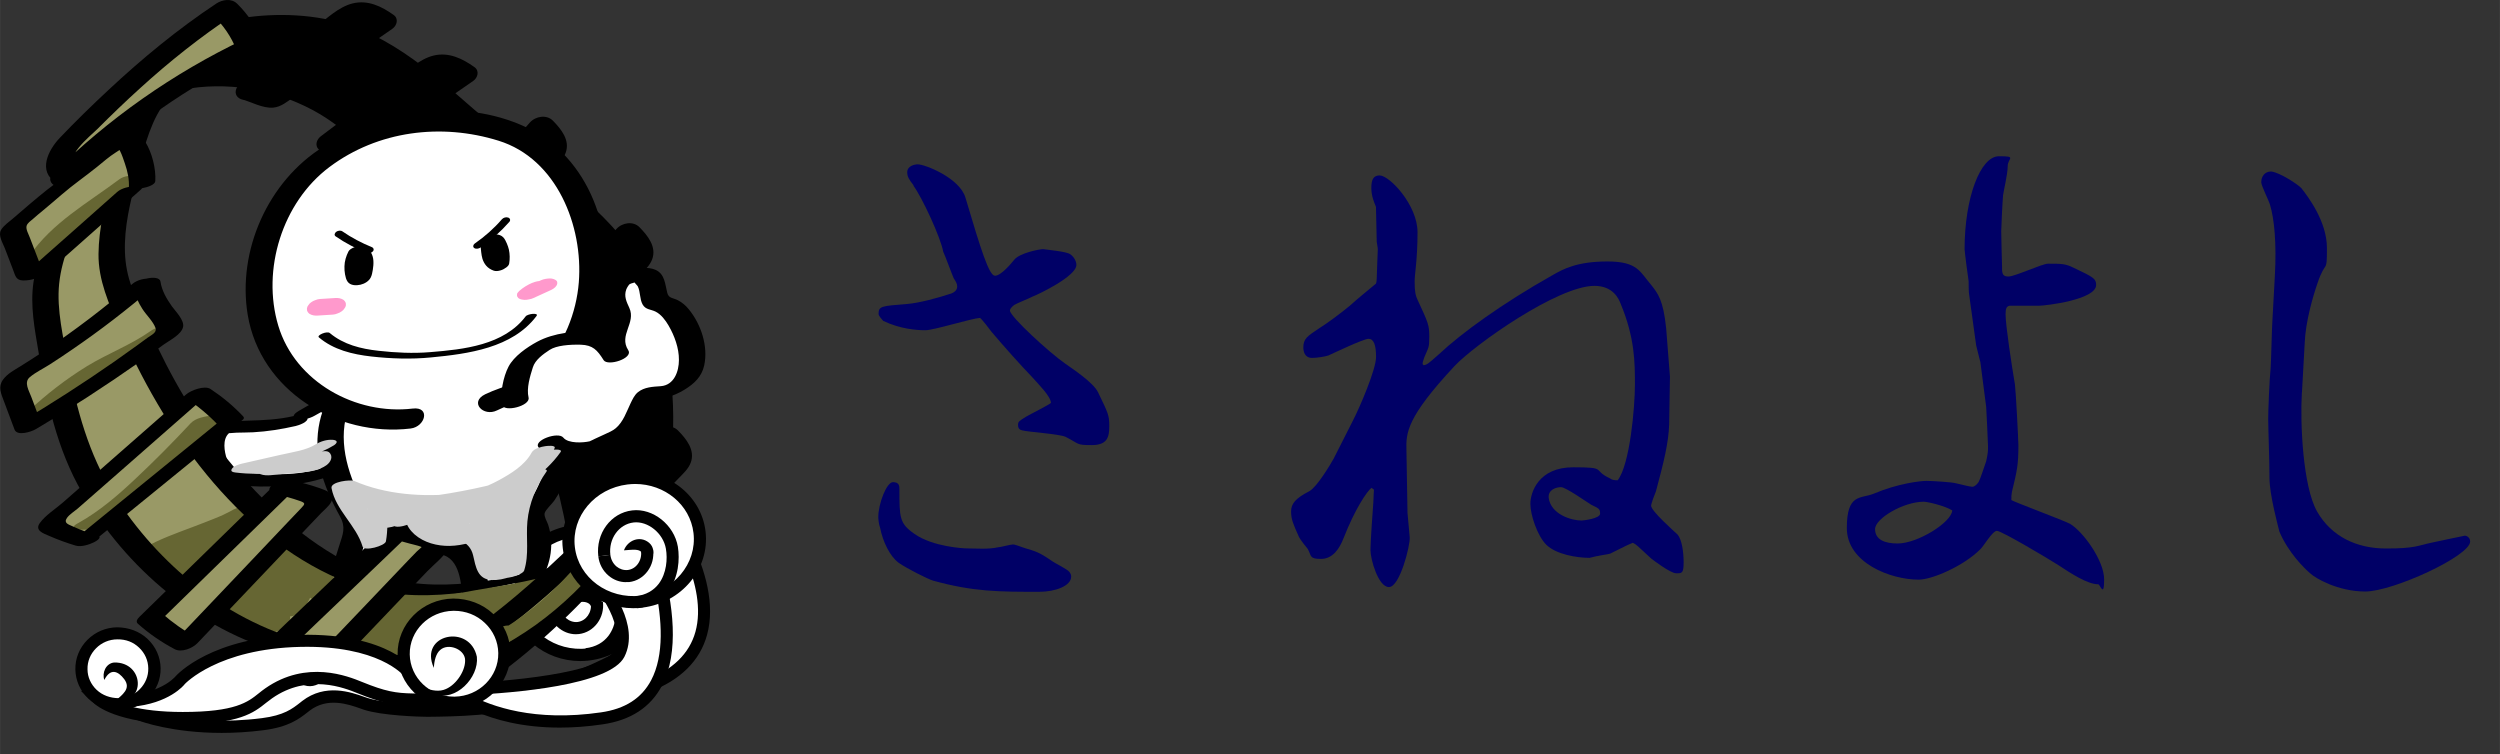 <?xml version="1.0" encoding="UTF-8"?>
<svg id="_レイヤー_1" xmlns="http://www.w3.org/2000/svg" width="914.4mm" height="275.9mm" version="1.1" viewBox="0 0 2592 782.1">
  <rect x="0" y="0" width="2592" height="782.1" fill="#333333" stroke="none"/>
  <!-- Generator: Adobe Illustrator 29.5.1, SVG Export Plug-In . SVG Version: 2.1.0 Build 141)  -->
  <defs>
    <style>
      .st0 {
        fill: #663;
      }

      .st1 {
        fill: #996;
      }

      .st2 {
        fill: #ccc;
      }

      .st3 {
        fill: #fff;
      }

      .st4 {
        fill: #006;
      }

      .st5 {
        fill: none;
        stroke: #000;
        stroke-miterlimit: 10;
        stroke-width: 12.6px;
      }

      .st6 {
        fill: #f9c;
      }
    </style>
  </defs>
  <g id="_ロゴ">
    <g>
      <g>
        <path class="st3" d="M420.2,720.5s-14.5-24.2-68.1-23.1-90.1,22.8-90.1,22.8c0,0-104.2,21.8-115.2,21.2,0,0,50.2,19,125.5,9.4,26.4-3.4,35.7-12,44.8-19,23.2-17.8,49.6-6.3,62-2.1,16.5,5.6,53,6.9,64.1,7.1,2.8,0,71.4-.4,80.6-7.3,0,0-100.2-.4-103.6-9h0Z"/>
        <path d="M229.7,759.9c-51.3,0-83.5-11.9-85.1-12.5l-37.8-14.4,40.3,2.1c7.5.3,72.5-12.6,112.6-20.9,6.3-3.5,41.7-22.1,92.2-23.1,52.8-.9,70.3,21.3,73.3,25.5,8.1,3.9,56.9,6.4,98.6,6.6h18.8l-15,11.4c-11.7,8.8-83.7,8.5-84.5,8.6-7.8,0-47.5-1.2-66-7.4l-3.4-1.2c-12.8-4.5-34.2-12-52.8,2.3l-1.9,1.5c-8.8,6.9-19.7,15.4-45.9,18.7-15.6,2-30.2,2.8-43.4,2.8h0ZM179.4,743c21.6,3.7,53.6,6.5,92.1,1.6,22.8-2.9,31.4-9.6,39.8-16.2l2-1.6c24-18.5,50.4-9.2,64.6-4.2l3.2,1.1c10,3.4,29.4,5.2,45.6,6.1-9.3-2.2-11.3-4.6-12.1-6.4-1.8-2.5-17.3-20.8-62.4-19.8-51.2,1.1-86.6,21.7-87,21.9l-1.9.8c-11.6,2.4-53.3,11.1-83.9,16.7h0Z"/>
      </g>
      <g>
        <g>
          <ellipse class="st3" cx="602.2" cy="615" rx="68.3" ry="64.4" transform="translate(-68.6 75.6) rotate(-6.8)"/>
          <path d="M601.6,685.4c-37,0-68.8-26.2-73-61.9-4.6-38.7,24.8-74.1,65.6-79,41-5,77.8,22.6,82.4,61.3h0c4.6,38.7-24.8,74.1-65.6,79-3.2.4-6.4.6-9.4.6h0ZM603.5,556.5c-2.6,0-5.2.2-7.9.5-33.9,4.1-58.4,33.2-54.6,65,3.8,31.8,34.3,54.2,68.4,50.3,33.9-4.1,58.4-33.2,54.6-65-3.5-29.3-29.8-50.8-60.5-50.8Z"/>
        </g>
        <g>
          <path d="M608.7,684.6l-1.6-12.5c10.4-1.3,18.4-5.8,23.9-13.1,8-10.8,9.1-25.8,7.3-36.1-2.7-16.1-18.7-29-33.5-27.3-7.3.9-13.9,4.8-18.4,11-4.7,6.4-6.7,14.4-5.7,22.6l-12.5,1.5c-1.4-11.4,1.5-22.5,8-31.5,6.6-9.1,16.3-14.8,27.1-16.1,21.5-2.6,43.6,15.1,47.4,37.7,2.1,12.9.7,31.7-9.7,45.7-7.5,10.2-18.4,16.3-32.3,18.1h0Z"/>
          <path d="M609.7,643.8c3.2-8,7.1-17.5-3.2-19.6-3-.5-6.8,0-11.7.3,3.6-10.7,18.7-15.4,26.9-5.2,7.7,10.4-.7,24.3-12,24.5h0Z"/>
          <path d="M597.1,657.6c-14.4,0-27-11.4-28.8-26.9l12.5-1.5c1.2,9.7,9.4,16.6,18,15.7,8.8-1.1,15-9.8,13.8-19.5l12.5-1.5c2,16.6-9.2,31.6-24.8,33.5-1.1,0-2.2.2-3.2.2Z"/>
        </g>
      </g>
      <g>
        <g>
          <path class="st3" d="M305.1,436.6c-15.3,3.6-31,5.5-46.7,5.7-12.3.1-26.8,0-34.5,8.4-5.6,6.2-5.2,14.6-4,22.2,1,5.9,2.6,12.1,7.4,16.4,5.5,4.9,14.1,6.1,22.2,6.9,33.9,3.4,70.6,3.1,100.7-12.2,3.1-1.6,6.1-3.3,8.4-5.7,4.3-4.7,4.7-11.1,4.9-17,.4-14.8.3-30.9-10.6-41.9-1.6-1.6-3.6-3.2-6.2-3.4-2.2-.2-4.3.6-6.3,1.5-7.8,3.3-15.3,7-22.4,11.3"/>
          <path d="M303.8,431.5c-15.2,3.5-30.4,4.2-45.9,4.6-14.5.3-30.7,2.5-42.5,11.7-10.8,8.4-11.3,21.4-8,33.7,3.6,13.7,15,18.3,28,20.2,29.9,4.4,62,3.8,91.4-3.5,13.9-3.5,29.8-8.5,41-17.6,10.3-8.3,9.7-21.6,9.4-33.7-.4-12.2-3.5-29.7-16-35.6-15.7-7.3-38.1,7-51.4,14.7-3.2,1.9-8.5,5.7-3,8.3,5,2.4,14.8-.6,19.2-3.2,4.7-2.7,9.4-5.3,14.3-7.6,2.4-1.2,8.8-2.6.9-1.9-6.4.6-2.4,1.1.2,4.2,6.3,7.5,7.9,17.9,8.3,27.3.3,7.5,1.9,20.5-4.3,26.2-6,5.4-17.2,7.8-24.9,9.4-20.7,4.3-42.5,3.3-63.4,1.1-9.8-1.1-18.6-3.5-21.9-13.7-2.6-7.9-4.9-20.6,2.1-26.9.9-.8-1.7,0,.8-.1,2.4-.1,4.8-.4,7.2-.5,5.7-.2,11.4-.1,17.1-.4,14.9-.8,29.6-3.2,44.1-6.5,3-.7,13.6-4.1,12.3-8.8-1.3-4.7-12.4-2-15-1.4h0Z"/>
        </g>
        <path class="st1" d="M169.5,71.7l-17,10.9S-18.5,242.2,64.2,448.3c106.9,266.2,386.5,227.7,386.5,227.7l117.3-61.5s-261,40.6-380.9-174.8C36.8,169.6,169.5,71.7,169.5,71.7Z"/>
        <path class="st0" d="M391,608c-14.4,17.2-27,35.8-37.2,55.8-6.2,12.1,12.8,12.4,19.2,9,20.3-10.8,38.9-23.7,56.6-38.5,8.7-7.3-4.2-15.5-11.6-13.5-.3,0-.6.2-.9.2,3.1.3,6.2.7,9.2,1,4.8,2.4,1,2.5,1.5-.5.2-1.4-.3-2.2.3-3.7-1.6,2.1-3.1,4.2-4.7,6.4.4-.3.8-.7,1.3-1-4.2.8-8.3,1.5-12.5,2.3,5,1,11,11,16.6,10.7,5.7-.4,10.1-6.3,15.8-6.6,12.4-.6,23.5-3.6,35.9-4,24.5-.9,49.2-2.2,73.1-7.8,5.1-1.2,11.8-4.9,10.7-11.2-1-6.3-9.1-7.3-14-6.6-19.3,2.7-30,21.2-44.5,32-17.4,12.9-35.8,26.5-56.8,32.9-16.4,5-32,2.7-48.3-.8-3.3-.7-6.9-2.1-10.3-2.4-.4,0-.9-.2-1.3-.4-4.4-1.6-3.3,1.6,3.3,9.7,1-.2,3.4-3.1,4.1-3.8,2.5-2.3,4.7-4.5,6.1-7.6,1.2-2.8,1.8-5.8,3-8.5.7-1.6,4.7-6.2,2.7-6.4-2.2-3.8-4.5-7.5-6.7-11.3-6,11.7-12.9,22.8-21,33.2-9.6,12.2,12.6,18.5,19.8,9.3,4.4-5.5,8.8-11.5,14.7-15.3,6-3.8,12.9-6.5,19.2-9.7-3.2.3-6.5.6-9.7.9,8.1,2.1,16.8-3.1,23.7-6.7,6.5-3.3,13.4-7.9,18.7-9.6-3.2.3-6.5.6-9.7.9h.1c-2.2-3.8-4.5-7.5-6.7-11.3-1,1.9-7.8,6.7-10.6,8.8-4.8,3.6-9.7,7-14.5,10.5-9.3,6.6-18.9,13.3-26.6,21.8-9,9.7,6.7,16.1,14.8,12.6,22.1-9.7,45-17.3,67-27,12.7-5.6,6.5-19.8-6.5-16.8-2,.9-4,.9-6.1,0,.9,5.1,1.9,10.2,2.8,15.3,5.4-3.8,10.8-7.5,16.4-10.9,11.3-6.9.3-17.2-9.3-15.4-12.1,2.2-22.5,7.5-31.4,16-9.9,9.4,7.3,15.6,14.8,12.6,16.7-6.6,33.8-11,51.7-13.3,5.2-.7,11.7-5.3,10.7-11.2-1.1-6.3-9.1-7.2-14-6.6-20,2.6-39.4,7.8-58.1,15.2,4.9,4.2,9.9,8.4,14.8,12.6,4.3-4.1,9-6.5,14.9-7.5-3.1-5.1-6.2-10.3-9.3-15.4-5.6,3.4-11.1,7.1-16.4,10.9-6.9,5-5.7,13.3,2.8,15.3,6.4,1.5,12.6,1.6,19,0-2.2-5.6-4.3-11.2-6.5-16.8-22.1,9.7-45,17.3-67,27,4.9,4.2,9.9,8.4,14.8,12.6,8.4-9.1,19-15.8,29-22.9,8.2-5.9,21.1-13.3,26.1-22.5,2.7-5.1-1.3-10.6-6.7-11.3-8.5-1.1-14.9,3.2-22,7-3.7,1.9-7.3,3.9-11,5.7-1.3.6-2.7,1.2-4,1.9-6.1,3.1-.6-2.5,4.3.7-5-3.3-14.2,3.2-18.8,5.4-4.6,2.2-9.4,4.3-13.8,6.9-8.6,5-15,12.5-21.1,20.2,6.6,3.1,13.2,6.2,19.8,9.3,9.3-11.8,17.4-24.1,24.2-37.5,2.6-5.1-1.2-10.6-6.7-11.3-14.7-1.8-27.9,4.3-34.9,17.7-1.7,3.2-2.1,7.6-4.1,10.6-.8,1.2-2.6,2.7-4,3.9-3.2,3-7,6.7-6.4,11.5,1.1,8.2,14,9.2,20.3,10.7,9.3,2.1,18.6,4.1,28.2,4.9,28.4,2.3,55.1-8.7,78.6-23.6,11.5-7.3,23.4-15,33.5-24.2,6.4-5.8,15.2-19.3,24.2-20.6-1.1-5.9-2.2-11.8-3.3-17.8-34.9,8.2-71.1,6.7-106.6,8.8-3.9.2-7.9.5-11.8.8-1.2,0-8.4-.4-5.1.5,3,.8-1.7-1.3-2-1.4-7.1-2.6-16.6-.3-20.5,6.5-6.6,11.4,4.3,26.8,17.1,23.4-3.9-4.5-7.7-9-11.6-13.5-16.1,13.4-33.6,24.9-52.1,34.8,6.4,3,12.8,6,19.2,9,9.4-18.4,20.7-35.7,34-51.5,9.9-12.2-12.4-18.5-19.9-9.6h0Z"/>
        <path class="st0" d="M278.7,573.7c-3.6,6.6-10.1,9.5-15.8,13.9-5.4,4.2-10.8,8.8-15.1,14.2-2,2.5-3.8,5.2-5.3,8.1-.7,1.2-1.3,2.4-1.9,3.7-.2.5-2.3,5.1-1.3,3.5-2.3,3.7-6.5,6.3-9.4,9.5-2.7,2.9-5.1,6.3-2.8,10.1,2.5,4.2,7.3,6.5,11.6,8.5,11.1,5.3,23.6,9.3,35.5,11.7,4.3.9,9.8-.7,13.6-2.5,1.9-.9,7.3-3.6,6.3-6.6-2.5-7.1-9.8-11.3-15.3-15.8-2.6-2.1-5.5-4.4-7.2-7.4-1.5-2.6-1.7-6.7-.5-8.2-1.3,1-2.6,2-3.9,3-5,.9-10,1.8-15.1,2.7.2,0,.4.2.6.2-.7-.7.4.3.7.4,1.1.7,2.1,1.5,3.2,2.2,2,1.4,4.2,3.1,6.5,4,4.7,1.8,10.2,1,14.8-.5,3.7-1.2,8.9-3.4,10-7.6,1.2-4.8.3-10.7.3-15.6s1-4.6.6-5.4c.4.9-1.9,2,.4.6.9-.5,1.6-1.3,2.4-2,2.1-1.9,4.1-3.9,5.9-6.1-7.8,1.2-15.6,2.4-23.4,3.6.6,17.7,1.3,35.4,1.9,53.2.2,6.2,23.9,1.3,24.3-5.1.7-13.2,1.9-26.3,3.7-39.4.9-6.4,1.8-12.8,2.9-19.1.5-3,1-6.1,1.7-9.1.3-1.4.6-4.2,1.7-4.9-7.2.7-14.5,1.4-21.7,2,3.5,9.4,2.4,20.3,2.5,30.1.1,11,.1,22,0,33.1,0,4,10.3,2.4,11.9,2.1,4.5-1,10.1-2.8,12.4-7.2,7.4-14,14.3-28.3,20.5-42.9-8.1,1.7-16.2,3.4-24.3,5.1,1.3,5.8.8,11.1-1.3,16.6,8.1-1.7,16.2-3.4,24.3-5.1-.9-8.5-1.8-17-2.7-25.5-.7-6.7-24.3-1.2-24.3,6.5v25.9c0,3.5,8.7,2.6,10.2,2.4,4.1-.6,10.8-2.2,13.1-6,3.2-5,6.9-9.8,11.4-13.8-7.2.7-14.5,1.4-21.7,2,1.2,6.9,1.4,13.7.4,20.6-1.2,7.8,23.1,3.5,24.2-3.6,1.2-7.8,1.2-15.6-.2-23.5-.5-3.1-6.9-2.7-8.7-2.6-4.2.4-9.7,1.7-13,4.6-5.6,5-10.6,10.4-14.6,16.8,7.8-1.2,15.6-2.4,23.4-3.6v-25.9c-8.1,2.2-16.2,4.3-24.3,6.5.9,8.5,1.8,17,2.7,25.5.4,4.1,9.9,2.5,11.9,2.1,4.1-.9,10.7-2.7,12.4-7.2,2.4-6.3,2.9-12.9,1.5-19.5-.9-4-9.5-2.6-11.9-2.1-4.2.9-10.5,2.8-12.4,7.2-6.2,14.6-13.1,28.9-20.5,42.9,8.1-1.7,16.2-3.4,24.3-5.1.1-11,.1-22,0-33.1-.1-9.8,1-20.8-2.5-30.1-1.2-3.1-6.3-2.8-8.7-2.6-4.7.4-9.1,2-13,4.6-5.3,3.5-6.4,8.8-7.5,14.7-1.3,6.9-2.4,13.9-3.4,20.9-2,14.3-3.4,28.7-4.2,43.1,8.1-1.7,16.2-3.4,24.3-5.1-.6-17.7-1.3-35.4-1.9-53.2-.1-3.5-8.6-2.7-10.2-2.4-4.5.7-10.1,2.4-13.1,6s-3.1,3.6-5,5c-2,1.5-4.2,2.7-5.3,5-1,2.1-.9,4.7-1,6.9-.1,3.1,0,6.1,0,9.2s.1,2.7,0,3.9-.9,2.3.2,1c1.3-1,2.6-2,3.9-3,14.8.2,19.7-.7,14.7-2.8q-.3-.1,0,0c-.5-.4-1.1-.7-1.7-1.1-1.2-.8-2.4-1.7-3.5-2.5-2.7-1.9-5.5-3.7-8.8-4.1-10-1.3-24.2,4.5-22.7,16.4.8,6.1,6.4,10.9,10.9,14.5,4.4,3.5,10.9,7.2,12.9,12.8,6.6-3,13.2-6.1,19.8-9.1-10.4-2.1-21.6-6.1-31.2-10.7-3-1.4-6.3-3.2-7.8-6.1-.4-.9-.2,0,.2-.7-.4.9.8-.8.9-1,1.6-1.8,3.4-3.4,5.1-5,3.5-3.2,5.6-5.9,7.5-10.3,2.2-5.3,5.4-9.8,9.4-13.9,4.2-4.3,9.2-8,14.2-11.3,6.4-4.3,11.3-9.1,15-15.9,2.5-4.5-8.5-4.1-10.1-3.9-5.5.9-11.8,2.9-14.5,7.6h0Z"/>
        <g>
          <path class="st0" d="M181,594.2c-8-5.7-12.5-17.3-20.4-23.1,22.8-13.3,70.4-26.7,93.2-40-14.7,8.4-6.8,1.2-16.3,15.1,5.5.7-55.7,41.9-50.1,42.2"/>
          <path class="st0" d="M198.2,587.8c-8.3-6.3-12.2-16.7-20.4-23.1-2.2,3.1-4.3,6.3-6.5,9.4,3.1-1.8,6.4-3.5,9.6-5,1.8-.8,3.6-2,5.5-2.5-2,.6-2.3,1-.1,0,1-.4,2-.8,3-1.3,8.5-3.5,17.1-6.7,25.7-10,16.7-6.3,34-12.4,49.5-21.3,3.4-1.9,12.2-7.9,4.2-10.4-7.4-2.3-19.1.7-25.6,4.4-5,2.9-11.9,5.1-15.9,9.4-3.1,3.4-5.2,8-7.8,11.7-1.4,2.1,1.6,4.1,3.2,4.4-2.5-.5-3.4-1.8-2.8-3.9-.4,1.3,1.9-1.7.9-1.2-.6.3-1.2,1.3-1.7,1.7-1,.9-2.1,1.8-3.1,2.7-1.7,1.5,2.6-2.1.3-.3-.6.5-1.3,1-1.9,1.5-6.5,5.1-13.2,10.1-19.9,15.1-6.6,5-13.3,9.9-19.6,15.3-1.5,1.2-2.9,2.5-4.2,4-3.9,4.8-.5,7.1,5,7.8,8.3,1.1,19.1-2.2,25.8-6.9,1.7-1.2,4.8-3.4,4.1-5.9s-4.6-2.8-6.5-3.1c4.1.6,7,1.7,6.1,4.3.2-.6-2.1,2-.8,1.1.7-.4,1.2-1.3,1.8-1.8.7-.7,1.8-2,2.7-2.3-2.9,1.1-1.4,1.2-.1,0,.7-.6,1.5-1.1,2.2-1.7,6.4-5,12.8-9.7,19.3-14.6,6.5-4.9,13-9.8,19.2-15,3-2.5,11.4-10,2.8-11.8,1.1,1.5,2.1,2.9,3.2,4.4,1.5-2.3,3-4.6,4.4-6.9.3-.4.5-.9.8-1.3,1-1.9-1.3,1.6-.5.7-.8.9-7.2,4.4-3,2.3,2.5-1.2,4.9-2.5,7.3-3.9-7.1-2-14.2-4-21.4-6-3.1,1.8-6.4,3.5-9.6,5-1.8.8-3.6,2-5.5,2.5,2-.6,2.3-1,.1,0-1,.4-2,.8-3,1.3-8.5,3.5-17.1,6.7-25.7,10-16.7,6.3-34,12.4-49.5,21.3-2.2,1.3-10.9,6-6.5,9.4,8.3,6.4,12.1,16.8,20.4,23.1,5.8,4.4,17.7.8,23.6-1.6,2.6-.8,16.4-6.8,10.9-11.1h0Z"/>
        </g>
        <g>
          <path d="M191.4,87.9c59.9-12.2,125.3,2.5,173,39.1,18.7,14.3,34.5,31.5,49.7,49.2,101.5,118,176.2,260.3,193.4,411.9,33.7-29.6,58.9-50.8,71-92.9,9.5-33,6.1-97,0-130.7-4.7-25.9-1.9-33.6-12.2-58-31.4-74.6-107.8-121-171.4-174-49.9-41.7-97.4-91.6-161.9-106-22.7-5.1-46.3-5.3-69.6-4-12.2.7-24.7,1.8-35.7,7-18.5,8.7-29.3,27.1-39,44.4"/>
          <path d="M188.8,93c45.8-8.8,94.1-.9,135.2,21,40,21.4,69.7,56.7,97.8,91.6,57.6,71.5,105.4,151.7,136.8,238.2,17.3,47.8,29.3,97.4,35.2,147.9.8,6.9,23.6-2.5,26.1-4.7,21.9-19.3,44.9-38.6,59.5-64.3,14.1-24.7,17.9-52,18.5-80,.7-30.3-2.6-59.8-7.1-89.7-1.8-12.3-2.4-24.7-5.9-36.6-4.7-15.9-12.6-31-21.6-44.9-34.8-53.8-89.2-90.7-138.5-129.9-51.3-40.9-97.8-93-161.3-114.9-35.3-12.2-76.7-13.7-113.4-7.9-36.7,5.8-57.3,26.1-75,57.4-2,3.5,23.1,2.1,27-4.8,6.8-12,13.8-25,24.5-34,15.6-13.1,43.5-10.6,62.8-9.6,32.4,1.5,62.4,11.4,90.1,28,49.8,29.9,91.2,73.2,136.8,108.9,44.9,35.1,93.3,70.5,123.2,120.2,14.2,23.6,19.7,46.4,23.4,73.2,3.4,24.5,6.8,48.5,7.4,73.4.7,30.2-.7,60.7-14,88.4-13.7,28.5-38.2,48.9-61.5,69.4,8.7-1.6,17.4-3.1,26.1-4.7-11.4-96.5-45.1-188.7-93.8-272.6-24-41.3-51.4-80.6-81.5-117.7-30.4-37.5-62.6-74.5-107.4-95.1-45.2-20.8-95.9-25.6-144.6-16.3-3.2.6-15.8,3.1-16,7.5,0,4.6,8.4,3.1,11.2,2.6h0Z"/>
        </g>
        <path d="M495.6,692.2c58.4-40,120-77,168.8-128.9,4.6-4.9,1.8-11.9-3.8-14.3-6.7-2.9-14.7.2-19.4,5.2-22.8,24.2-48.4,44.9-75.7,63.7-29.4,20.2-58.9,40.4-88.4,60.5-5.3,3.6-6.3,11-1.2,15.1,5.6,4.7,14.3,2.3,19.7-1.3h0Z"/>
        <g>
          <path d="M258.1,93.5l97.5-73.5c3.5-2.7,7.2-5.4,11.5-6.6,10.7-3.1,21.5,3.8,30.4,10.2-35.8,24.7-71.5,49.5-107.3,74.2-2.3,1.6-4.7,4.2-7.5,3.6-2.8-.5-15.7-5.5-24.6-7.9"/>
          <path d="M267.3,99.9c21.4-16.2,42.8-32.3,64.3-48.5,10.3-7.8,20.7-15.6,31-23.4,2.8-2.1,5.5-5.2,9.1-5,5.3.3,11.4,5.6,15.4,8.5.5-4.8.9-9.6,1.4-14.4-19,13.2-38,26.3-57.1,39.5-18.1,12.5-35.8,26.2-54.5,37.8,2.2-1.1,4.4-2.1,6.6-3.2h.5c2.2.3,4.5.6,6.7.8-8.4-2-16.4-5.6-24.7-7.9-6.7-1.8-14.8-.4-19.4,5.2-3.8,4.6-2.8,11.8,3.6,13.5,10.3,2.8,22.1,9.7,33,8.8,8.1-.7,14.4-6.1,20.8-10.6,6.8-4.7,13.7-9.5,20.5-14.2,27.4-19,54.8-37.9,82.2-56.9,4.9-3.4,6.8-10.6,1.4-14.4-12.5-8.9-26.6-15.8-42.4-12-14.8,3.6-27.3,16.1-39.2,25.1-25.9,19.5-51.7,39-77.6,58.5-4.8,3.6-6.8,10.4-1.4,14.4,5.6,4.2,14.7,2.3,19.8-1.6h0Z"/>
        </g>
        <g>
          <path d="M341.9,147.5l97.5-73.5c3.5-2.7,7.2-5.4,11.5-6.6,10.7-3.1,21.5,3.8,30.4,10.2-35.8,24.7-71.5,49.5-107.3,74.2-2.3,1.6-4.7,3.2-7.5,3.6-7.6,1.1-14.7-6.9-21.9-4.6"/>
          <path d="M351,153.9c21.4-16.2,42.8-32.3,64.3-48.5,10.3-7.8,20.7-15.6,31-23.4,2.8-2.1,5.5-5.2,9.1-5,5.3.3,11.4,5.6,15.4,8.5.5-4.8.9-9.6,1.4-14.4-23.2,16.1-46.4,32.1-69.6,48.2-11.4,7.9-22.8,15.8-34.2,23.7-7.8,5.4.3.3.4,2.5,0-.3-6.6-2.7-7.3-2.9-6.6-2.5-12.6-2.7-19.5-1.3-5.6,1.2-12.7,6.8-11.1,13.2,1.7,6.9,10.9,7.1,16.3,5.9-2.3.5-4.1-.7-1.4.8,1.1.6,2.5,1.1,3.6,1.6,2.8,1.1,5.7,2.1,8.7,2.6,7.1,1.1,14.2-.7,20.3-4.2,13.2-7.6,25.4-17.3,37.9-25.9,24.7-17.1,49.4-34.2,74.2-51.3,4.9-3.4,6.8-10.6,1.4-14.4-12.5-8.9-26.6-15.8-42.4-12-14.8,3.6-27.3,16.1-39.2,25.1-25.9,19.5-51.7,39-77.6,58.5-4.8,3.6-6.8,10.4-1.4,14.4,5.5,4.1,14.6,2.2,19.7-1.7h0Z"/>
        </g>
        <g>
          <path d="M489.1,245.8c25.8-26.5,51.5-53,77.3-79.5,2.8-2.9,5.7-5.9,6.8-9.4,2.9-8.9-5-18.1-12.5-25.7-25.9,29.2-51.8,58.4-77.7,87.6-1.7,1.9-3.4,3.9-3.7,6.2-.9,6.3,8.3,12.4,6,18.4"/>
          <path d="M500.6,250c19.7-20.3,39.4-40.5,59.2-60.8,4.7-4.9,9.5-9.7,14.2-14.6,4.6-4.8,10-9.6,12.4-16,4.9-13.1-4.5-24.6-13.1-33.4-6.5-6.7-18.1-4.8-24,1.9-18.2,20.5-36.3,41-54.5,61.5-4.5,5.1-9,10.1-13.4,15.2-4.3,4.9-9.3,9.6-12.9,15.1-3.3,5.2-3.8,10.6-1.1,16.1,1.5,3.1,4.9,6.8,4.2,9.5-1.8,6.7,7.9,9.6,12.7,9.2,6.9-.5,13.3-4.4,15-11.2,1.2-4.7-.8-9-3.1-13-.8-1.4-1.6-3.2-2.6-4.4-.9-1,.1-1.6-.6-.1.3-.8,1.1-1.4,1.6-2,8.4-10.1,17.4-19.7,26.1-29.5,17.2-19.4,34.3-38.7,51.5-58.1-8,.6-16,1.3-24,1.9,3.7,3.8,8,8,10.4,12.8,2.1,4.2,1.3,6.6-1.6,9.8-8.5,9.4-17.7,18.2-26.5,27.3-17.6,18.1-35.2,36.2-52.8,54.3-4.5,4.7-2,11.4,3.6,13.5,6.7,2.7,14.4-.1,19.3-5h0Z"/>
        </g>
        <g>
          <path d="M578.8,356.2c25.8-26.5,51.5-53,77.3-79.5,2.8-2.9,5.7-5.9,6.8-9.4,2.9-8.9-5-18.1-12.5-25.7-25.9,29.2-51.8,58.4-77.7,87.6-1.7,1.9-3.4,3.9-3.7,6.2-.9,6.3,8.3,12.4,6,18.4"/>
          <path d="M590.3,360.4c19.7-20.3,39.4-40.5,59.2-60.8,4.7-4.9,9.5-9.7,14.2-14.6,4.6-4.8,10-9.6,12.4-16,4.9-13.1-4.5-24.6-13.1-33.4-6.5-6.7-18.1-4.8-24,1.9-18.2,20.5-36.3,41-54.5,61.5-4.5,5.1-9,10.1-13.4,15.2-4.3,4.9-9.3,9.6-12.9,15.1-3.3,5.2-3.8,10.6-1.1,16.1,1.5,3.1,4.9,6.8,4.2,9.5-1.8,6.7,7.9,9.6,12.7,9.2,6.9-.5,13.3-4.4,15-11.2,1.2-4.7-.8-9-3.1-13-.8-1.4-1.6-3.2-2.6-4.4-.9-1,0-1.6-.6-.1.3-.8,1.1-1.4,1.6-2,8.4-10.1,17.4-19.7,26.1-29.5,17.2-19.4,34.3-38.7,51.5-58.1-8,.6-16,1.3-24,1.9,3.7,3.8,8,8,10.4,12.8,2.1,4.2,1.3,6.6-1.6,9.8-8.5,9.4-17.7,18.2-26.5,27.3-17.6,18.1-35.2,36.2-52.8,54.3-4.5,4.7-2,11.4,3.6,13.5,6.7,2.7,14.5,0,19.3-5h0Z"/>
        </g>
        <g>
          <path d="M618.8,567.1c25.8-26.5,51.5-53,77.3-79.5,2.8-2.9,5.7-5.9,6.8-9.4,2.9-8.9-5-18.1-12.5-25.7-25.9,29.2-51.8,58.4-77.7,87.6-1.7,1.9-3.4,3.9-3.7,6.2-.9,6.3,8.3,12.4,6,18.4"/>
          <path d="M630.3,571.2c19.7-20.3,39.4-40.5,59.2-60.8,4.7-4.9,9.5-9.7,14.2-14.6,4.6-4.8,10-9.6,12.4-16,4.9-13.1-4.5-24.6-13.1-33.4-6.5-6.7-18.1-4.8-24,1.9-18.2,20.5-36.3,41-54.5,61.5-4.5,5.1-9,10.1-13.4,15.2-4.3,4.9-9.3,9.6-12.9,15.1-3.3,5.2-3.8,10.6-1.1,16.1,1.5,3.1,4.9,6.8,4.2,9.5-1.8,6.7,7.9,9.6,12.7,9.2,6.9-.5,13.3-4.4,15-11.2,1.2-4.7-.8-9-3.1-13-.8-1.4-1.6-3.2-2.6-4.4-.9-1,0-1.6-.6,0,.3-.8,1.1-1.4,1.6-2,8.4-10.1,17.4-19.7,26.1-29.5,17.2-19.4,34.3-38.7,51.5-58.1-8,.6-16,1.3-24,1.9,3.7,3.8,8,8,10.4,12.8,2.1,4.2,1.3,6.6-1.6,9.8-8.5,9.4-17.7,18.2-26.5,27.3-17.6,18.1-35.2,36.2-52.8,54.3-4.5,4.7-2,11.4,3.6,13.5,6.7,2.8,14.4,0,19.3-5h0Z"/>
        </g>
        <g>
          <path class="st3" d="M571,387.1c23.9,47.8,15,108.7-21.7,148.4,12.1,20.8,11.2,47.8-2.2,67.9,10-.5,20.5-.7,29.3,3.8s5.4,3.5.5,11.7c-4.2,7.1-30.7,25.7-39.2,26.6-20.2,2.1-14.5-2.4-34.7-4.2-2.9-.3-6-.6-8-2.6-2.9-2.7-2.6-7-2.3-10.8,1.1-14.4-.9-29-5.6-42.7-1.5-4.4-3.4-8.8-7-12-6.4-5.7-16.3-5.6-25-5.1-16,.8-33.6,2.3-44.6,13.3s-5.1,6.8-1.6,24.7c.7,3.4.5,2.9-2.7,4.5-1.4.7-3,.6-4.6.4-19.9-1.9-41.6-3.2-42.5-22.2-.3-5.9-3.4,5.4-1.6-.3,5.4-17,9.5-29.7,14.9-46.8-14-23.4-26.1-48.5-28.9-75.2s4.9-55.6,25.6-74c21.8-19.4,54.1-24.2,83.7-21.1s57.9,13.2,86.8,20"/>
          <path d="M557.3,390.8c23,48,14.9,105.6-20.6,145.3-.9.9-1.3,1.9-1.2,3.1,11.5,21.6,10.8,45.5-2.1,66.4-2.4,3.8,6.6,4.2,7.9,4.2,4.6-.2,25.3-1.3,26.5,4.5.5,2.2-6.7,8.9-8.4,10.5-4.2,3.9-9.2,7.4-14,10.5-6.8,4.4-6.2,5.2-12.6,4.2-4.4-.7-8.6-2.6-13-3.4-3.7-.7-7.6-.2-10.7-2.6-4.1-3.3-2.9-6.6-2.8-11.6.5-15.6-.6-36.6-10.3-49.7-7.4-9.9-20.1-10.7-31.6-10.5-15.5.3-31.7,2-46.2,7.6-9.4,3.6-23.2,11.1-27.5,20.9-1.4,3.1-1.2,4.2-.3,7.3.6,1.9,2,3.8,2.7,5.7,1.6,4.1-.5,7.4,4.7,4.9,4.6-1.2,9.2-2.5,13.8-3.7-8.4.8-19.7-.4-27.6-3.7-8.1-3.3-10.4-8.6-11.9-17-.3-1.9-3.7-2.4-5-2.6h-.5c-5.6-.8-17.8,1.6-21.2,6.8-1,1.5-1.8,2.8-2.4,4.5-1.8,5.2,9.3,4.3,11.3,3.8,15.4-3.2,16.5-10,21-24,2.4-7.5,4.8-15.1,7.2-22.6,3.1-9.8,3.4-10.8-1.6-19.6-16.2-28.7-29.6-62.2-22.7-95.7,6.8-33.3,30.9-55.1,65-56.9,35.8-1.9,70.7,11.9,104.9,20.2,6.1,1.5,13.8.1,19.2-3.2,2.3-1.4,9.5-6.9,3-8.4-62.6-15.2-143.6-43.6-197.1,10.2-22.9,23-28.2,57.6-21.4,88.3,4,17.9,11.7,34.8,20.6,50.8,6.4,11.6,3.1,18.3-.6,30.1-2.9,9-5.6,18.1-8.6,27.1,5.3-2.7,10.6-5.4,15.9-8.1h0c3.8,1.3,7.5,2.6,11.3,3.8.2-.4.3-.8.3-1.3-7.1,2.3-14.1,4.5-21.2,6.8h.5c-1.7-.9-3.3-1.7-5-2.6,2.4,13.7,10,19.8,23.4,23.1,13.9,3.3,30.8,5.7,44.2,0,3.9-1.7,9-3.9,10.1-8.4,1.4-5.7-4.1-10.5-4.8-15.4-2-14.5,25-16,35.2-15.8,22.3.3,25.3,27.4,26,45.3.3,7.1-2.8,18.5,3,24.1,5.2,5.1,15.6,3.9,22.1,5.5,26,6.3,46.5,0,68.1-15.4,6.1-4.4,23-15.9,23.1-24.8.2-13.5-34.6-12.2-42.6-11.8,2.6,1.4,5.2,2.8,7.9,4.2,10.6-17.2,14-38.5,7.5-57.9-1.1-3.2-4.2-7.9-3.6-11.5.6-3.5,7.9-10,10-13.2,4.9-7.3,9.2-15.1,12.6-23.3,15.1-35.8,14.3-77-2.4-112-3.8-7.9-30.4,1.2-27.5,7.1h0Z"/>
        </g>
        <g>
          <path class="st3" d="M426.8,434c-66.3,9.2-129.9-32.4-148.9-83.5s-9-110.9,27.7-156.8c21.4-26.7,33.6-31.4,50-41.9,20.8-13.2,48.5-19.9,69.2-23.5,36.3-6.3,66.1-1.5,100.1,8.1,34.7,9.9,67.7,48.5,78.2,77s13.5,51.2,10.9,81.1c-2.4,27-8.6,42.7-23.6,67.2-26.6,43.5-37.7,33.8-81.1,55.5"/>
          <path d="M427.9,423.6c-58.9,7-121.9-27.5-139.4-85.9-17.4-58,4.1-127.8,53-164.5,50.3-37.7,116-45.8,175.4-27.3,60.5,18.8,87.8,88.6,83.2,146.8-2.5,31.5-15.5,64.7-38.1,87.6-15,15.2-40.3,19.4-59,28.5-16.8,8.2-1.8,23.7,12.3,16.7,21.6-10.6,47.2-15.6,65.2-32.3,22.2-20.6,39-52.9,44.8-82.4,13.5-68.5-13.9-148.2-80.3-179.1-66.8-31.1-149.2-17.2-209.7,20.4-57.4,35.7-89.5,107.8-78.5,174.3,13.1,78.6,92.3,127,168.9,117.9,15.4-1.9,20.8-22.9,2.2-20.7h0Z"/>
        </g>
        <g>
          <path class="st3" d="M534.3,415.9c-2.4-7.6,2.8-28.4,5.4-35.9,2.4-7,21.3-21.3,27.5-23.6,14.6-5.4,28.4-6.5,43.7-5.8,15.2.7,19.3,4.2,27.6,17.6-7.5-10.8-5.2-16.7-.2-28.7,1.2-2.7,2.6-5.5,2.8-8.4.2-4.7-3-8.9-4.9-13.2-4.3-9.9-.3-23,9.9-27.3,10.3-4.3,26.1-13.5,30.7,8.9.8,4.1,1.2,11.9,4.7,14.4,1.2.9,2.8,1.1,4.3,1.4,16.3,3.4,26.5,26.9,30.4,42.3,2.6,10.4,2.2,30.2-7.6,38-8.6,6.9-16.3,11.4-27.6,11.8-2.9.1-6-.4-8.7.7-2.4.9-8.8,17-9.9,19.2-12,23.9-20.1,21.9-44.4,34.4-9.2,4.8-41.1,5.5-46.7-2.9"/>
          <path d="M548,412.2c-2.3-9.7,1.5-22,4.4-31.2,2.4-7.9,10.7-13.8,17.4-18.2,7.1-4.7,21-5.7,32.3-5.4,12.5.4,17.1,5.5,23.6,15.8,8.5-3.4,17-6.8,25.6-10.2-10-15.6,8.3-28.1,1.2-43.7-2.9-6.4-5.8-12-3.2-19.2.7-1.9,2.7-4.9,3.4-5.4,1.6-1.2,5.5-1.3,6.7-2.8,1.5-1.8-1.6,2.2-1.9.2,0,.9,3.3,3.8,3.8,4.9,2.8,5.9,1.8,12.9,4.9,18.6,3.1,5.6,8.4,5,13.5,7.5,5.8,2.9,10.3,9,13.5,14.5,6.1,10.5,10.8,23.3,10.7,35.6,0,12-5,26.1-18.8,27.2-8.2.6-17,.8-23.8,6.3-3.6,3-5.6,7.5-7.6,11.6-4.2,8.8-7.5,19-15.2,25.6-3.4,2.9-7.6,4.5-11.6,6.4-3.4,1.5-6.8,3.1-10.2,4.7-1.5.7-3,1.6-4.6,2.2-1.8.7,3.8-.8-1,.4-6,1.4-21.9,2.6-27.1-3.9-5.2-6.5-31.5,2.9-25.6,10.2,7.3,9,25.3,8.6,35.5,8.2,15.9-.7,28-5.5,42.3-11.9,11.5-5.2,22.9-10.3,31-20.5,4-5,7.1-10.8,9.7-16.6,1.2-2.6,2.3-5.3,3.5-7.9.7-1.4,1.5-2.8,2.1-4.2.3-.8,2.4-2.7.6-1.3-3.1,1.4-6.1,2.9-9.2,4.3-3.9.9,5.2.1,6.3,0,3.7-.4,7.4-1,10.9-1.9,6.6-1.8,13-4.6,18.8-8.2,9.9-6.1,17.6-13.3,20.2-25,4.3-19.8-3.2-42.5-15.8-58-3.2-4-7.1-7.4-11.7-9.7-4.9-2.5-9.3-1.7-10.8-7.6-2.3-8.9-2.4-19.4-12.1-23.8-15.6-6.9-45.7,4.5-54.7,18.3-3.2,4.9-4.7,10.8-4.1,16.7.6,7.3,7.7,13.7,6.1,21.1-1.4,6.6-5.9,12.3-6.7,19.3-.9,7.1,1.8,12.3,5.5,18.2,4.3,6.7,30.9-1.8,25.6-10.2-8.9-14-18.3-18.7-34.9-19.4-19.6-.9-42.1,1.1-59.7,10.6-10.5,5.7-24,15-29.6,25.8-5.4,10.3-9.1,28.2-6.5,39.6,1.8,8,29.3,1.1,27.3-7.6h0Z"/>
        </g>
        <path d="M561.3,590.6c-66.3,16-132,26.8-195.7-4.7-50.1-24.8-93.3-65-128.3-108-33.7-41.3-60.8-87.6-82.4-136.3-9.8-22.1-22.1-46.3-24.7-70.7-2.8-25.5,2.5-51.8,8.8-76.4,6.2-24.3,11.9-53.1,23.8-75.4,13.4-25.2,38.8-42,59.1-61.3,4.3-4.1-3.9-3.7-6.2-3.6-5.5.3-14.2,2.3-18.4,6.3-18.7,17.8-40.5,33.2-55.6,54.4-14.2,20-19.4,47.6-25.9,70.9-7.1,25.1-13.4,51.2-13.7,77.5-.3,27.2,10.9,51.8,21.4,76.4,44.5,104.2,120.9,214.7,228.6,260.9,68.5,29.3,141.6,14.1,211.2-2.7,1.9-.4,14.1-3.9,12.7-7.3-1.5-3.7-12.6-.5-14.7,0h0Z"/>
        <path d="M61.9,218c-11.4,23.8-23.2,48.2-27.2,74.5-3.6,24.3,1.2,48.5,5.2,72.4,8.3,50.4,19.2,101,45.1,145.6,45.7,78.6,120.8,142.6,209.1,166.8,56.3,15.4,115,16.5,172.9,17.5,9.2.2,29.4-13.4,11.1-13.7-50.8-.8-102.3-1.7-152-13.4-44.4-10.5-85.6-31-121.5-59.1-34.2-26.8-63.9-59.8-87-96.6-25.6-41.2-38.4-87.7-47-135-4.8-26.7-12.1-55.6-9.3-82.8,2.9-28.4,15.7-54.7,27.9-80.1,3.1-6.6-23.4-4.1-27.3,3.9h0Z"/>
        <g>
          <path class="st1" d="M412.8,550.1c-50.9,49.1-78.5,74.9-129.4,124,12,10.7,25.5,19.9,40,27.4,50.1-52.1,76.9-80.8,127-132.8,1.4-1.5,2.9-3.3,2.5-5.2-.4-2-2.7-3-4.6-3.8-12-4.6-24.5-8.1-37.2-10.6"/>
          <path d="M401.3,546.1c-43,41.5-86.4,82.5-129.4,124-3.9,3.7-2.7,8.8.9,11.9,12.2,10.7,25.6,19.8,40,27.4,7.4,3.9,16.3,2.1,22-3.9,28.9-30,57.6-60.3,86.4-90.4,7.3-7.6,14.5-15.2,21.8-22.8,7.1-7.4,17.8-15.3,22.3-24.5,5.2-10.7-5.2-15.9-13.7-19-11.7-4.2-23.7-7.2-35.8-9.6-13.4-2.7-27.7,16.2-9.5,19.8,6.3,1.3,12.6,2.8,18.8,4.7,3.5,1,13.6,2.8,15.3,5.8-.4-1.7-.9-3.3-1.3-5-.1,1.7-5.7,6-7,7.3-2.9,3-5.8,6.1-8.8,9.1-5.4,5.7-10.9,11.4-16.3,17.1-10.2,10.7-20.4,21.4-30.6,32.1-21.4,22.5-42.9,45-64.4,67.4,7.3-1.3,14.7-2.6,22-3.9-14.4-7.6-27.7-16.7-40-27.4.3,4,.6,7.9.9,11.9,43-41.5,86.4-82.5,129.4-124,4.8-4.6,1.9-11.1-3.5-13.2-6.8-2.7-14.6.5-19.5,5.2h0Z"/>
        </g>
        <g>
          <path class="st1" d="M294.5,505.8c-46.3,45.2-92.6,90.4-138.9,135.6,11,9.9,23.3,18.4,36.5,25.4,45.5-47.9,91.1-95.8,136.6-143.7,1.3-1.3,2.6-3,2.3-4.8-.4-1.8-2.4-2.8-4.2-3.5-11-4.2-22.4-7.5-33.9-9.8"/>
          <path d="M283.6,503.8l-138.9,135.6c-1.7,1.7-4.5,4.8-1.9,7.2,11.7,10.4,24.5,19.2,38.3,26.5,7.2,3.8,18.6-1.1,23.6-6.3,31.2-32.8,62.3-65.6,93.5-98.3,7.6-8,15.2-16,22.8-24,4-4.2,8-8.4,12-12.6,3.3-3.4,7.8-6.9,10.1-11,5.1-9-4.7-12.3-11.5-14.7-9.9-3.5-20.1-6.2-30.4-8.3-6.1-1.3-14.7.9-19.4,5.2-4.2,3.8-3.3,7.8,2.4,9,9.2,1.9,18.1,4.3,26.9,7.4,5.8,2.1,5.2,3,1.2,7.3-3.6,3.8-7.2,7.6-10.8,11.3-13.6,14.3-27.2,28.6-40.7,42.9-27.2,28.6-54.3,57.1-81.5,85.7,7.9-2.1,15.8-4.2,23.6-6.3-12.6-6.7-24-14.8-34.7-24.2-.6,2.4-1.2,4.8-1.9,7.2,46.3-45.2,92.6-90.4,138.9-135.6,4-3.9,3.2-7.7-2.4-9-5.6-1.5-14.9.8-19.2,5h0Z"/>
        </g>
        <g>
          <path class="st1" d="M88,559.5c50.4-41,100.8-82.1,151.2-123.1-10-10.8-21.4-20.4-33.9-28.4-49.9,43.8-99.8,87.6-149.7,131.4-1.4,1.2-2.9,2.8-2.7,4.6.2,1.9,2.1,3,3.9,3.9,10.5,5.2,21.5,9.4,32.9,12.7"/>
          <path class="st0" d="M197.8,438.7c-18.6,19.9-37.7,39.3-57.6,57.9-18,17-37.2,33.5-58.9,45.6-1,.6-5.2,2.5-4.8,4.5.4,2,4.9,2.3,6.1,2.4,8.1.6,19-1.1,26.2-5.1,23.8-13.3,44.7-30.3,64.5-48.9,20.9-19.6,41.1-40,60.7-60.9,4.1-4.4-13.2-3.6-14.1-3.5-7.1,1.1-16.9,2.5-22.1,8h0Z"/>
          <path d="M100.4,558.4c50.4-41,100.8-82.1,151.2-123.1,1.4-1.1,1.7-2.3.5-3.6-10.2-10.8-21.5-20.2-33.9-28.4-6.1-4-20.4,1.4-25.3,5.7-34.2,30-68.4,60-102.6,90-8.3,7.3-16.6,14.6-25,21.9-7.5,6.6-18.4,13.4-24.1,21.5-5.5,7.7,3.9,10.7,9.9,13.3,8.9,3.9,18,7.2,27.3,10,5.7,1.7,14-1,19.1-3.5,2.6-1.3,9.2-5.3,3.4-7-8.7-2.6-17.2-5.6-25.4-9.4-4.6-2.1-9.8-3.4-6.1-8.8,2.5-3.6,7.7-6.8,11.1-9.7,15.3-13.4,30.5-26.8,45.8-40.1,30.5-26.8,61-53.5,91.5-80.3-8.4,1.9-16.9,3.8-25.3,5.7,12.4,8.2,23.7,17.6,33.9,28.4.2-1.2.3-2.4.5-3.6-50.4,41-100.8,82.1-151.2,123.1-4.9,4,4.4,4.5,6.4,4.4,6.1-.3,13.4-2.5,18.3-6.5h0Z"/>
        </g>
        <g>
          <path class="st1" d="M148.1,296.1c-38.6,33.1-79.9,63.3-123.5,90.2-4.8,3-10.2,6.6-10.8,12.1-.3,2.7.7,5.4,1.7,8,4.4,11.7,8.8,23.5,13.3,35.2,49.7-29.5,97.7-61.6,143.7-96.1,1.7-1.3,3.5-2.7,3.8-4.7.3-1.9-.7-3.7-1.8-5.3-8.4-12.9-20-25-21.8-40.1"/>
          <path class="st0" d="M156.7,342.8c-20.7,14.7-45,23.7-66.6,36.9-21.6,13.3-41.8,28.9-60.3,46.2-4,3.7-2.2,8.4,2.6,9.9,5.7,1.7,13-.7,17.2-4.6,17.7-16.6,37.1-31.3,57.9-43.9,21.1-12.8,44.6-21.4,64.8-35.8,3.8-2.7,6.6-7.5,1.8-10.7-4.7-3.1-13.2-1-17.4,2h0Z"/>
          <path d="M137.3,294.3c-29.2,25-59.9,48.4-91.9,69.8-7.9,5.3-15.9,10.5-24,15.5-6.4,4-13.9,7.8-18.4,14.2-5.2,7.3-1.9,14.5,1,22.1,3.7,9.8,7.4,19.6,11,29.4,2.7,7.3,17.7,2.3,22-.3,36.7-21.8,72.6-45.1,107.6-69.7,8.4-5.9,16.7-11.9,25-18,5.9-4.3,18.6-10.4,20.2-18.4,1.4-7-7.8-16-11.6-21.3-5.6-8-10.4-16-11.9-25.8-1.3-8.2-28.8-1.9-27.4,7.3,1.2,7.8,4.5,14.6,8.7,21.2,3.9,6.2,11.2,12.9,13.6,19.8,1.7,4.8-4.6,7.4-8.3,10.1-3.7,2.8-7.4,5.5-11.2,8.2-7.9,5.7-15.9,11.4-23.9,17-31.7,22.1-64.3,43-97.5,62.8,7.3-.1,14.7-.2,22-.3-3.3-8.8-6.6-17.6-9.9-26.4-2.4-6.5-8-15.1-1.5-20.5,6.2-5.2,14.3-9,21.1-13.4,7.6-4.9,15.1-9.9,22.5-15,29.3-20,57.4-41.7,84.4-64.8,4.3-3.7,3-7.5-2.3-8.6-6-1.3-14.7,1.2-19.3,5.1h0Z"/>
        </g>
        <g>
          <path class="st1" d="M133.8,197.7c-32.3,28.7-64.7,57.3-97,86-1.3,1.2-3.1,2.4-4.8,1.8-1.3-.5-1.9-1.8-2.4-3.1-5-13-10-26.1-15-39.1-.7-1.9-1.5-4-.9-6,.5-1.5,1.6-2.7,2.8-3.9,9.7-9.7,21-17.7,31.2-26.9,16.6-15.1,33.8-25.8,48-38.5,9.6-8.6,17.8-11.1,27.2-19.9,1.4-1.3,2.9-2.5,4.7-3,5.5-1.3,9.4,4.8,11.4,9.8,4.6,11.7,9.2,23.8,8.2,36.2"/>
          <path class="st0" d="M123.7,185.9c-32.6,24.4-69.8,45.1-93.3,79.5-8.7,12.7,14.1,16.1,20.3,7,22.4-32.8,57.9-52.4,89.1-75.7,4.1-3,6.3-9,1.4-12.4-5-3.4-12.9-1.8-17.5,1.6h0Z"/>
          <path d="M121.5,199c-16.5,14.6-33,29.3-49.5,43.9-8.3,7.3-16.5,14.6-24.8,21.9-3.8,3.4-7.6,6.7-11.3,10.1-2.1,1.8-4.1,3.7-6.2,5.5-.9.8-7.7,5.7-3.7,3.8,5.6-1.3,11.2-2.6,16.7-3.9,2.3.1-1.8-8.1-2.4-9.5-1.7-4.3-3.3-8.7-5-13-1.5-3.9-3-7.8-4.5-11.7-1.2-3.3-4.1-8.1-3.3-11.7.7-3.1,4.6-5.6,6.9-7.6,3.2-2.9,6.5-5.6,9.8-8.3,6.7-5.5,13.2-11.2,19.8-16.8,11.9-10.3,24.8-19.1,37-29,6.2-5,12-10.2,18.8-14.5,2.9-1.9,5.8-3.7,8.6-5.7,1.7-1.2,3.3-2.5,4.9-3.8.9-.8,5.6-3.5,2.1-2.1-4.6,1.2-9.2,2.5-13.8,3.7-3.4.3-.2,1.6,1.2,3.4.7,1,1.3,2.2,1.9,3.4,1.9,3.9,3.3,8.2,4.7,12.3,2.9,8.4,4.7,16.7,4.2,25.6-.2,2.9,27,.1,27.4-7.3.7-13.1-3.4-29.3-10.3-40.5-7.8-12.5-27-6.8-37,.1-5,3.4-9.4,7.7-14.6,11-6.1,3.9-11.9,8-17.3,12.7-10.7,9.2-22.2,17.3-33.3,26-11.8,9.4-23.3,19.4-34.7,29.2-4.1,3.5-10.1,7.6-12.8,12.3-3.2,5.7,2,13.7,4,19,2.8,7.4,5.7,14.8,8.5,22.2,2.3,6.1,3,11,10.4,11.1,18,.3,29.3-12,41.7-23,26.8-23.8,53.7-47.6,80.5-71.3,4.5-4-4.1-3.9-6.2-3.7-5.8.5-13.9,2.2-18.4,6.2h0Z"/>
        </g>
        <g>
          <path class="st1" d="M69,181.9c-6.8-3.2-9-11.8-6.9-18.7s7.3-12.5,12.4-17.8C122.9,95.6,174.6,48.3,233.1,9.6c11.5,10.8,20.3,24.2,25.8,38.7-72,34.3-137.6,80.4-193.1,135.8"/>
          <path d="M79.6,174.3c-16.1-9.6,14.4-33.6,21.1-40.3,14.6-14.6,29.5-29,44.8-42.8,30.3-27.6,62.5-53.1,96.6-75.8-7.2,0-14.3.1-21.5.1,10.7,10.5,19.2,22.4,24.6,36.5,2.6-3.7,5.2-7.5,7.8-11.2C179.5,75.9,112.3,123,54.4,180.4c-4.6,4.5-2.1,10.5,3.3,12.5,6.5,2.4,14.7-.5,19.4-5.2,54.7-54.3,118.3-98.7,187.7-131.9,3.5-1.7,9.6-6.4,7.8-11.2-6.1-15.5-14.9-29.2-26.9-40.9-5.9-5.7-15.3-4.1-21.5,0-39.9,26.5-76.9,57-111.9,89.7-17.2,16-34.1,32.5-50.3,49.5-12,12.6-23.3,34.8-3.7,46.6,5.8,3.5,14.3,2.1,19.6-1.9,4.3-3.1,7.6-9.9,1.7-13.4h0Z"/>
        </g>
        <path class="st0" d="M469.6,670.4c41.2-10.1,76.5-33.3,110.2-56.4,5.7-3.9,12-10.1,8.5-15.2-3.1-4.5-11.2-4-17.3-2.4-38.4,10.4-68.7,12.9-103.1,20.4-5.5,1.2-11.5,4.8-15.1,8.5-2.6,2.7-3.7,6.1-4.5,9.4-2.5,9.5-4,19.1-4.6,28.8-.2,3.4-.2,7,2.3,9.6s8.3,2.8,10-.3"/>
        <g>
          <path class="st1" d="M624,548.5c6.8,3.2,8.9,11.9,6.8,18.8s.3,8.1-4.3,13.7c-38.1,46.8-91.6,96.6-150.4,135-18.6-2.9-45.6.9-50.9-13.6,72.2-33.8,146.1-100.9,202-155.9"/>
          <path d="M613.4,556.1c6.1,3.8,4.5,12.9,2.5,18.9-2.2,6.7-9.6,13.1-14.3,18.5-12.5,14.3-25.7,27.9-39.3,41.1-29.3,28.1-61.1,53.4-95,75.6,4.6-1.2,9.2-2.5,13.8-3.7-8.4-1.2-16.8-1.2-25.2-1.9-5-.4-14.3-.3-16.8-5.9-2.6,3.7-5.2,7.5-7.8,11.2,79.1-37.5,145.6-99,207.4-159.8,4.6-4.5,2.1-10.5-3.3-12.5-6.5-2.4-14.6.6-19.4,5.2-58.6,57.6-121.6,116.5-196.6,152-3.3,1.5-9.9,6.6-7.8,11.2,9.2,20.4,40.8,18.8,59.7,19.4,9.2.3,15.8-4.9,23.1-9.9,7.2-4.9,14.2-9.9,21.2-15,13.3-9.9,26.3-20.3,38.9-31.1,23.9-20.6,46.7-42.6,67.7-66.2,7.9-8.9,19.1-18.7,21.5-30.7,2.4-12.4,3.1-24.2-8.9-31.7-9.8-6-34.1,7.3-21.4,15.3h0Z"/>
        </g>
        <path d="M330.6,349.8c15.2,12.9,34.8,17.6,54.2,19.8,20.5,2.3,41.4,3,61.9,1,38.6-3.7,84.5-9.7,109.5-42.9,2.9-3.8-9.1-2.4-11.2.3-22.6,29.9-64.2,34.3-99,37.1-17.7,1.5-35.9.6-53.6-1.4-18.2-2-36.2-6.4-50.5-18.4-2.8-2.4-13.9,2.3-11.3,4.5h0Z"/>
        <path d="M522.9,269.7c2.1.8.5.2,0-.1-.4-.3-.9-.6-1.3-.9.5.3.9.6,1.3,1-1.5-1.3-2.7-2.8-3.7-4.5.2.4.5.9.7,1.3-2.2-4.3-2.6-9.4-2.9-14.2v1.5c0-1.2,0-2.3.5-3.5-.2.5-.4,1-.6,1.5,0-.2.2-.5.4-.7-.4.7-1,1.3-1.7,1.7-2.7,1.7-5.6,2.2-8.9,1.6-1.1-.5-1.4-.6-.7-.2-.4-.3-.8-.7-1.3-1,1.1,1,1.8,2.4,2.5,3.7-.2-.4-.5-.9-.7-1.3,2.2,4.3,3.5,9.1,3.7,13.9,0-.5,0-1-.1-1.5.1,2.4-.1,4.7-.5,7-.7,4.2,5.1,5.3,8.1,4.9,2.4-.3,4.9-1,6.9-2.4,1.5-1.1,3-2.4,3.3-4.3.8-4.7.7-9.7-.3-14.4-.5-2.1-1.2-4.2-2.1-6.3-1-2.2-2.1-4.8-3.8-6.5-4-4-10.4-3.4-15.3-1.4-3.7,1.5-7.1,4.7-7.8,8.8-.5,2.6.1,5.5.3,8.1.3,2.3.6,4.7,1.3,6.9.8,2.5,2.1,5,3.8,7,2.1,2.5,4.8,4.1,7.8,5.2,1.9.8,5,.4,6.9-.2,2-.5,4.6-1.7,6-3.3,1-1.2,2.2-2.8,1.7-4.5-.5-1.6-1.9-2.3-3.6-2.9h0Z"/>
        <path d="M364.7,265.6c.4.3.7.5,1.1.8-.4-.3-.8-.7-1.3-1,1.3,1.2,2.4,2.5,3.2,4.1-.2-.4-.5-.9-.7-1.3,1.2,2.3,1.7,4.8,1.9,7.4,0-.5,0-1-.1-1.5.1,2.4-.2,4.8-.6,7.2-.3,2.1-.6,4.3-1.4,6.3.2-.5.4-1,.6-1.5-.1.2-.6,1-.6,1.2.7-.8.8-1,.5-.6-.4.5-.1.2.9-.7,1.9-1.2,4.4-2,6.6-1.7.4.1.9.2,1.3.2,1.1.5,1.3.6.6.2.4.3.8.7,1.3,1-.4-.4-.7-.8-1-1.3.2.4.5.9.7,1.3-1.5-3.1-2-6.9-2.2-10.3,0,.5,0,1,.1,1.5-.2-4.5.6-8.9,2.1-13.1-.2.5-.4,1-.6,1.5.4-1.1.9-2.1,1.4-3.2.7-1.4.9-3-.2-4.4s-3.4-2-5.1-2.1c-2.4-.1-5,.3-7.2,1.3-1.8.9-3.9,2.1-4.8,3.9-2.4,4.8-4,10-4.1,15.3-.1,2.8.1,5.7.6,8.4.5,2.6,1.1,5.4,2.7,7.6,2.9,4.1,9,4.1,13.3,3.1,4.2-1,8.6-3.5,10.6-7.4,1.3-2.5,1.7-5.3,2.2-8.1.5-3.1.8-6.1.6-9.3-.3-6-3.2-11.2-8.1-14.6-1.6-1.1-4.3-1.2-6.1-1-2.3.2-5,1.1-6.9,2.4-2.9,2.3-4.9,5.9-1.3,8.4h0Z"/>
        <path d="M498.3,256.6c11-7.6,21-16.6,29.8-26.6,1.4-1.6.8-3.7-1.2-4.4-2.1-.8-5,0-6.5,1.7-8.3,9.6-17.7,17.9-28.2,25.2-1.6,1.1-2.3,3.5-.5,4.7,2,1.3,4.8.6,6.6-.6h0Z"/>
        <path d="M385.4,256.2c-10.7-4.4-20.9-9.7-30.4-16.3-1.9-1.3-4.8-.8-6.5.5-1.5,1.2-2.4,3.4-.5,4.7,10,6.9,20.9,12.5,32.1,17.2,2.1.9,5,0,6.5-1.7,1.4-1.6.8-3.6-1.2-4.4h0Z"/>
      </g>
      <path class="st0" d="M606.8,574.9c-20.7,26.8-45.6,50.5-73.5,69.7-27.2,18.6-61.4,29.7-83.8,54.6-3.3,3.7-3,8.1,2.5,9.4,17.5,4.1,33.3-4.4,46.6-15,13.6-10.9,25.7-23.4,36.7-37,3.8-4.7-3.2-7.7-6.8-8-6-.5-12.3,2.2-16,6.9-7,8.6-14.6,16.6-22.8,24-4.9,4.5-15.7,16.7-23,15,.8,3.1,1.7,6.3,2.5,9.4,11.6-12.9,26.7-20.8,41.8-28.8,15.3-8.1,30.1-16.9,44.2-27,28.3-20.4,53.2-44.7,74.5-72.3,3.7-4.8-3.1-7.7-6.8-8-6-.2-12.5,2.4-16.1,7.1h0Z"/>
      <path class="st2" d="M327.5,460.6c-10.5,6.5-23.8,8-36.7,11-13.3,3-26.7,6-40,9.1-3.1.7-8.7,2.5-10.5,5.5-1.6,2.8,1.3,3.4,3.7,3.7,14.5,1.8,29.5,1.7,44.1.9,18.8-1.1,37.8-6.4,52.6-18.5-7.5,1.7-15,3.3-22.5,5,.9.8,1.1,1.9,1,3.1-.2.7-.4,1.3-.8,1.9,2.4-1.8,4.9-2.8,7.7-3-4.1-.4-8.9.8-13,1.1-4.5.4-8.9.8-13.4,1.1-2.2.2-4.5.4-6.7.6-1,.1-2,.2-2.9.2,1.2.2,1.3.1.3-.4-4.5,3-9.1,6-13.6,9,17-3.7,33.9-7.4,50.9-11.1,3.2-.7,6.3-1.5,9.3-2.9,1.2-.6,4.6-2.3,4.9-3.9,1-4.3-7.9-3.1-9.8-2.7-17,3.7-33.9,7.4-50.9,11.1-4,.9-8.1,1.9-11.6,4.2-1.1.7-4.4,3.3-2.1,4.8,6.3,4,14.8,2,21.8,1.4,7.8-.7,15.6-1.3,23.5-2,8.9-.8,18.3-2.2,25.7-7.5,4.4-3.2,7.4-9.2,2.6-13.4-2.4-2.1-8.4-.7-10.9-.2-4.2.9-8.2,2.4-11.6,5.2-2,1.6-4.3,3-6.6,4.1,1.4-.6-3.7,1.3-2.1.8,1.4-.5-4.2,1.1-1.9.6-4.9,1.1-9.7,1.2-15.2,1.4-11,.4-22.1.2-33-1.2-2.3,3.1-4.5,6.1-6.8,9.2,14.6-3.4,29.2-6.7,43.8-10,17.1-3.9,34.3-7.8,49.4-17.1.9-.6,3.2-2.3,2.8-3.8-.4-1.6-3.2-1.8-4.3-1.9-5.7-.4-12.3,1.6-17.2,4.6h0Z"/>
      <path class="st2" d="M551.2,469.2c-7,13.1-21.5,21.9-34.2,28.8-14,7.6-27.7,12.1-43.6,13.8-34.7,3.8-73.8,1-106.1-13.1-3.8-1.7-24.9.7-23.6,7.4,4.3,22.9,25.6,38.5,32.2,60.6,1.6,5.3,23.3-.7,24.2-5.4,2.1-11.5,1.2-23.3,3.4-34.9-7.8,2.1-15.6,4.2-23.5,6.3,5.2,4.9,11.2,8.9,16.4,13.8,7.6-2.8,15.3-5.5,22.9-8.3-6.6-4.4-10.1-11.3-8.9-19.3-7.8,2.1-15.6,4.2-23.5,6.3,7.7,6,14.7,12.5,21.2,19.7,3.9,4.3,26.6-3.7,22.9-8.3-10.1-12.6-22.7-21.8-37.7-27.7-3.1-1.2-26.8,2.7-23.6,7.4,20.2,29.4,61.9,17.2,90.5,10.8,36-8,71.4-17.7,103.9-35.7-7.1.6-14.2,1.2-21.3,1.8-9.9,14-16.6,29.7-19.2,46.7-2.9,18.5,1.9,37.9-4,55.9,8.1-1.8,16.1-3.6,24.2-5.4-.8-2.3-1.6-4.5-2.4-6.8-2-5.6-24.1.8-24.3,6.5-1.9,4-.6,4.7,4,2.2,5.7,0,6.3-1,1.7-2.7-1.2-1.9-3.1-3.3-4.2-5.3-2.5-4.5-2.3-9.3-3.4-14.2-2-9.1-9.6-15.4-17.7-19.3-15-7.2-46.8-3.6-48.9-25.6-.5-5.1-17.2.9-19.2,1.7-14.1,5.9-9,18.8.3,27.1,9.9,8.7,23.6,12.2,36.5,12,13.6-.3,28.5-4.3,39.3-12.7,13.4-10.4,17.2-27.2,22.1-42.6-8.1,1.8-16.1,3.6-24.2,5.4,1.2,20.9.4,41.6-2.6,62.3-.4,3.1,23,.5,24.2-5.4,4-20.1,9.4-39.8,16.4-59.1-8,1.4-16,2.9-24,4.3-8.1,22.6-13.2,45.9-15.5,69.8-.3,3.3,23.4.6,24.3-6.5,3.4-26.5,10-52.3,19.3-77.3,2-5.4-14.7-1.2-16.2-.6-32.4,12.9-73.3,45.7-105.4,14.8-5.6,3-11.2,6-16.7,9,37.4-3.3,74.4-9.6,110.8-18.8-4-.9-8-1.9-12-2.8-7.3,7.2-13.9,14.9-20.9,22.3-2.5,2.6-5.1,5.8-7.9,8-1.6,1.7-3.5,2.9-5.7,3.6,0-1.8-.8-3.3-2.4-4.4.9-1.8,9.4-1.1,11-.7,5.5,1.2,6,2.7,6.6,8.4-2,3.2-1.6,3.7,1.3,1.5-1.4-1.3-2.2-2.8-2.6-4.6-1.3-5.1,4.2-8.9-3.8-6.5,1.7-.5,16.5-6.2,9-8.5-12.5-3.7-25.2-5.9-38.3-6.7-2.4-.2-24.4,5.6-19.4,9.1,22.8,15.8,58.2,0,80.7-9.4,26.3-10.8,50.9-25.7,67.6-49.2,2.6-3.6-8.9-2.5-9.7-2.3-4.7.8-11.3,2.5-14.3,6.6-11.6,16.3-27.7,28-45.7,36.5-15.4,7.3-39.8,20.5-55.7,9.5-6.5,3-12.9,6.1-19.4,9.1,11.7.7,22.9,2.9,34,6.2,3-2.8,6-5.6,9-8.5-9.9,2.9-26.6,12.9-16.1,25.3,9.1,10.8,32.5,3.3,41.4-4.4,4.7-4.1,8.9-11.7,4.6-17.5-3.8-5-12.3-4.7-18-4.7-16-.2-34.9,2.5-46.4,14.6-.8.6-1.2,1.4-1.2,2.3,9.5,12.9,29.2,6.9,41.5,1.5,17.8-7.9,29.1-25.8,42.6-39.1,5.6-5.5-10.4-3.2-12-2.8-32.3,8.2-65.1,13.7-98.2,16.6-2.5.2-21.2,4.7-16.7,9,16.6,16,41.3,16.9,62.9,12.6,26.6-5.3,49-20.3,73.9-30.2-5.4-.2-10.8-.4-16.2-.6-9.7,25.7-16.2,52.3-19.7,79.5,8.1-2.2,16.2-4.3,24.3-6.5,2.2-23.2,7.3-45.7,15.1-67.6,1.6-4.4-21.8-2-24,4.3-6.9,19.3-12.4,39-16.4,59.1,8.1-1.8,16.1-3.6,24.2-5.4,2.9-20.7,3.8-41.4,2.6-62.3-.3-5-22.7.9-24.2,5.4-3.8,12.1-9,41.1-25.6,41.1s-15.2-3-21.3-7.2c-3.4-2.3-6.5-5.1-8.9-8.4-.6-.9-4.8-10.2-4.4-10.3-6.4.6-12.8,1.1-19.2,1.7,3.2,33.3,59.2,12.4,66.5,44,2.8,11.9,4.4,25,19.6,25.6,10.9.4,30.4-4.4,31-17.7-8.1,2.2-16.2,4.3-24.3,6.5.8,2.3,1.6,4.5,2.4,6.8,1.9,5.5,22.7-.9,24.2-5.4,5.4-16.8,1.8-33.9,3.4-51.1,1.8-18.7,9-36.3,19.8-51.6,2.1-3-6.1-2.8-6.7-2.7-5.1.3-10.2,2.1-14.6,4.5-23.8,13.2-50.2,20.4-76.6,26.5-23.8,5.5-57.8,17.3-74.8-7.4-7.9,2.5-15.8,4.9-23.6,7.4,15,5.9,27.6,15.1,37.7,27.7,7.6-2.8,15.3-5.5,22.9-8.3-6.5-7.2-13.6-13.7-21.2-19.7-3.8-3-22.6.9-23.5,6.3-1.5,9.7,1.7,17.8,9.9,23.3,4.7,3.1,27-4.4,22.9-8.3-5.2-4.9-11.2-8.9-16.4-13.8-3.6-3.4-22.5,1.2-23.5,6.3-2.1,11.5-1.2,23.3-3.4,34.9,8.1-1.8,16.1-3.6,24.2-5.4-6.6-22.1-27.9-37.6-32.2-60.6-7.9,2.5-15.8,4.9-23.6,7.4,40,17.4,88.5,19.5,131.1,12.9,20-3.1,38.8-9.8,56.7-19.3,15.8-8.5,34.2-19.3,43-35.7,2.1-3.9-8.5-2.5-9.7-2.3-3.9.6-11.7,2.3-14,6.6h0Z"/>
      <path class="st6" d="M551.9,293.2c-4.9,2.1-9.5,4.9-13.5,8.4-.5.6-1,1.2-1.6,1.8-.7.8-.9,1.7-.8,2.7,0,.6,0,1.2.5,1.7.4.9,1.1,1.6,2.1,2,1.5.7,3.3,1,5,1.1,1.6.1,3.2-.1,4.7-.5,1.7-.2,3.3-.7,4.8-1.4,5.8-2.6,11.6-5.3,17.3-7.9,2.3-1,5.1-2.6,6.5-4.9,1-1.5,1.4-3.8,0-5.2s-4.3-2.3-6.6-2.3-6.6.5-9.5,1.9c-5.8,2.6-11.6,5.3-17.3,7.9,4.9,2.5,9.8,4.9,14.7,7.4.6-.5,1.2-1,1.9-1.5-.7.5-1.5,1.1-2.2,1.6,1.4-1.1,3-2,4.6-2.9-.9.5-1.8.9-2.7,1.4.7-.4,1.4-.7,2.2-1,2.3-1,5.1-2.7,6.5-4.9,1-1.5,1.4-3.8,0-5.2s-4.3-2.3-6.6-2.3c-3.5.2-6.8.8-9.8,2.1h-.2Z"/>
      <path class="st6" d="M347.5,309c-5.2.3-10.5.7-15.7,1-1.7.1-3.3.5-4.9,1.2-1.5.5-3,1.2-4.3,2.2-1.2.8-2.2,1.8-2.9,3-.8.9-1.3,2-1.5,3.3,0,.7.1,1.5.1,2.2.5,1.5,1.4,2.7,2.7,3.6,2.5,1.5,5.4,1.9,8.3,1.7,5.2-.3,10.5-.7,15.7-1,1.7-.1,3.3-.5,4.9-1.2,1.5-.5,3-1.2,4.3-2.2,1.2-.8,2.2-1.8,2.9-3,.8-.9,1.3-2,1.5-3.3,0-.7-.1-1.5-.1-2.2-.5-1.5-1.4-2.7-2.7-3.6-2.5-1.5-5.4-1.9-8.3-1.7h0Z"/>
      <path class="st5" d="M588.4,751.2"/>
      <path d="M455,719c-17.8,0-36.7-10.2-41.3-28.9l12.2-3c3.6,14.5,22.4,21.8,36.3,18.4,7-1.7,12.8-6,16.5-12.1s4.8-13.3,3.1-20.3l12.2-3c2.5,10.2.9,20.8-4.6,29.8s-14.1,15.3-24.3,17.8c-3.2.9-6.6,1.3-10.1,1.3h0Z"/>
      <g>
        <path class="st3" d="M681,514.5s116.4,148.5-9.8,197-148.7,16.5-148.7,16.5c0,0,144-40.5,152.6-77.4,8.7-36.9-35.3-70.9-35.3-70.9l41.2-65.2h0Z"/>
        <path d="M559.1,744.7c-31.1,0-40.3-10.9-41.8-13l-5.2-7.3,8.6-2.4c54.3-15.3,142.5-48.5,148.2-72.8,7.6-32.5-32.6-64.2-33-64.5l-4.5-3.5,49-77.6,5.5,7c2.7,3.4,64.9,83.8,47.1,147.9-7.4,26.7-27.4,46.5-59.6,58.9-54.6,21-90.7,27.3-114.3,27.3ZM538.9,729.8c16.1,4.3,52.9,5.5,130.1-24.2,28.2-10.9,45.7-27.8,52-50.5,13.2-47.6-25.1-108.6-39.6-129.5l-33.3,52.8c11.6,10.2,41,40.2,33.2,73.6-7.8,33.3-103.7,65.9-142.4,77.8h0Z"/>
      </g>
      <g>
        <path class="st3" d="M650.7,506.3s107,219-26.7,238.6c-106.7,15.5-156.7-29.9-156.7-29.9,0,0,157.5-3,174.5-37,17-33.9-26-80.2-26-80.2l34.9-91.5Z"/>
        <path d="M580.4,754.4c-78.1,0-115.6-33.1-117.4-34.7l-11.7-10.7,15.8-.3c59.4-1.2,157.8-11.3,169-33.5,14.8-29.6-24.6-72.6-25-73.1l-2.7-2.9,41.6-108.7,6.4,13c2.7,5.6,66.6,138,29.8,207.6-11.8,22.3-32.4,35.7-61.3,39.9-16.1,2.4-30.9,3.4-44.5,3.4h0ZM487.3,720.6c21.9,11.7,66.7,28.1,135.8,18,25-3.6,42-14.5,52-33.3,27.3-51.8-8.7-147.2-23.9-182.6l-28.2,73.9c9.6,11.3,40.7,51.7,24.4,84.3-14.9,29.7-115.4,37.7-160.1,39.7h0Z"/>
      </g>
      <g>
        <ellipse class="st3" cx="657.3" cy="560.3" rx="68.3" ry="64.4" transform="translate(-61.7 81.8) rotate(-6.8)"/>
        <path d="M656.5,630.6c-37,0-68.8-26.2-73-61.9-4.6-38.7,24.8-74.1,65.6-79s77.8,22.6,82.4,61.3h0c4.6,38.7-24.8,74.1-65.6,79-3.2.5-6.3.6-9.4.6h0ZM658.5,501.8c-2.6,0-5.2.2-7.9.5-33.9,4.1-58.4,33.2-54.6,65,3.8,31.8,34.4,54.3,68.4,50.3,33.9-4.1,58.4-33.2,54.6-65h0c-3.5-29.4-29.8-50.8-60.5-50.8Z"/>
      </g>
      <g>
        <path class="st3" d="M425.8,699.5s-24.3-36.8-114.4-34.9c-90.1,1.9-124.5,40.6-124.5,40.6,0,0-22.9,29-84.5,20.1,0,0,20.4,19.3,87,19.3s73.9-15,89.2-25.7c39-27.2,78.3-12.5,94.2-6,25.5,10.4,36.7,12.2,55.3,12.5,4.7,0,21.1,1,36.6-9.5,0,0-33.1-3.3-38.9-16.4h0Z"/>
        <path d="M189.3,750.8c-68.2,0-90.2-20.1-91.2-21l-14.4-13.6,19.6,2.8c56.7,8.2,77.8-16.7,78.7-17.8,1.7-1.9,37.5-41.1,129.3-43,92.5-1.9,118.7,36.1,119.7,37.8l.5.9c3,6.6,21.9,11.5,33.7,12.6l17.3,1.7-14.4,9.8c-16.3,11.1-33.7,10.7-39.5,10.6-19.6-.3-31.8-2.2-58.3-13-12.6-5.1-50.9-20.7-88.2,5.4-2.1,1.5-4.1,3.1-6.1,4.6-13,10.4-27.6,22.1-86.7,22.2h0ZM136.3,732.8c12.6,3,29.9,5.4,53,5.4h.2c54.6,0,67.5-10.3,78.8-19.4,2.2-1.8,4.4-3.5,6.7-5.1,42.9-30,86-12.5,100.2-6.7,24.3,9.9,35,11.7,53,12,3.2,0,8.7.2,15-1.1-9.4-2.9-19-7.6-22.8-15.3-2.5-3.3-28.5-33.6-108.8-31.9-85.8,1.8-119.6,38.2-120,38.5-.6,1-16.4,20.4-55.3,23.6h0Z"/>
      </g>
      <g>
        <ellipse class="st3" cx="470.9" cy="677.6" rx="52.2" ry="50.8" transform="translate(-10.6 7.5) rotate(-.9)"/>
        <path d="M470.7,734.8c-31.8,0-58-25-58.5-56.2-.5-31.5,25.4-57.5,57.6-58,15.6,0,30.4,5.4,41.6,16,11.3,10.6,17.6,24.9,17.8,40.2.5,31.5-25.4,57.5-57.6,58h-.9ZM470.8,633.3h-.8c-25.3.4-45.6,20.7-45.2,45.2.4,24.3,20.9,43.8,45.9,43.8h.7c25.3-.4,45.6-20.7,45.2-45.2-.2-11.8-5.1-22.9-13.9-31.2-8.5-8.2-19.9-12.6-31.9-12.6Z"/>
      </g>
      <path d="M449.8,692.5c-16-35.1,37.4-46.1,44.6-11.5,2.3,21.7-22.1,46.7-43.7,38.8-4.2-1.4-7.6-4-10.7-6.7,7.7,3.1,15.8,4.3,22.3,1.3,11.2-4.8,21.1-20.1,19.8-31.4-1.5-10.3-17.5-16.3-25.6-9.2-4.5,3.7-6.3,11.1-6.7,18.7h0Z"/>
      <g>
        <ellipse class="st3" cx="122.5" cy="693.4" rx="37.9" ry="36.8" transform="translate(-10.9 2) rotate(-.9)"/>
        <path d="M122.2,736.5c-11.5,0-22.4-4.3-30.6-12.1-8.5-8-13.3-18.8-13.5-30.3-.2-11.6,4.3-22.5,12.5-30.7s19.2-12.9,31-13h0c11.9.2,22.9,4.1,31.4,12.1s13.3,18.8,13.5,30.3-4.3,22.5-12.5,30.7-19.2,12.9-31,13h-.8ZM121.7,662.9c-8.5,0-16.4,3.4-22.2,9.3-5.8,5.8-9,13.5-8.8,21.7,0,8.1,3.5,15.7,9.5,21.4,6.1,5.7,14,8.4,22.5,8.6,8.5,0,16.4-3.4,22.2-9.3,5.8-5.9,9-13.5,8.8-21.7-.1-8.1-3.5-15.7-9.5-21.4s-13.4-8.7-22.5-8.6h0Z"/>
      </g>
      <path d="M119,727.2c8-7.1,17.1-13.1,9.8-23-6.4-8.4-14.3-11.9-20.7.8-2.5-7.3,1.5-17.2,10.2-18.1,31.2-.7,34,43.2.7,40.3h0Z"/>
      <g>
        <path d="M660.8,630.7l-1.6-12.5c10.4-1.3,18.4-5.8,23.9-13.1,8-10.8,9.1-25.7,7.3-36.1-2.7-16.1-18.7-29-33.5-27.3-15.3,1.8-26.1,16.9-24.1,33.6l-12.5,1.5c-2.8-23.6,12.9-45,35.1-47.6,21.6-2.6,43.6,15.1,47.4,37.7,2.1,12.9.7,31.7-9.6,45.7-7.6,10.1-18.5,16.2-32.4,18.1h0Z"/>
        <path d="M662.8,587.2c3.3-8.1,6.8-16.6-4.2-17.2-3.1-.2-6.9.3-11.7.6,3.6-10.1,16.4-15.9,26.1-7.8,9.8,8.5,1.5,24.8-10.2,24.4h0Z"/>
        <path d="M649,603.6c-6.5,0-12.8-2.3-18-6.7-6-5-9.8-12.2-10.7-20.1l12.5-1.5c.6,4.8,2.8,9,6.3,12,3.4,2.8,7.5,4.1,11.7,3.7,4.2-.5,7.9-2.7,10.5-6.3,2.7-3.7,3.9-8.4,3.3-13.2l12.5-1.5c1,8-1,15.8-5.6,22.1-4.7,6.4-11.5,10.5-19.2,11.4h-3.3Z"/>
      </g>
    </g>
  </g>
  <g id="_ふりがな">
    <path class="st4" d="M910.6,536.1c0-13.7,8.6-36.2,15.2-36.2s6.7,4.2,6.7,7.2c0,29.5,0,35.6,15.4,46.3,19.2,13.7,51.6,15.2,54.7,15.2,9.7,0,22.1,1.1,31.8-1.1,2.5,0,13.3-3,15.8-3s8.2,2.5,11.8,3.6c11.8,3.6,15.2,4.2,28.8,13.7,2.5,1.9,16.4,8.6,17.9,11.2,1.3,1.7,1.9,3,1.9,4.8,0,9.7-16.4,15.8-33.2,15.8-41.7,0-68.2,0-110.1-11.6-5.5-1.7-27.6-12.8-35.6-18.5-9.1-6.7-16.4-21.9-19.2-36.2-1.5-3.8-1.9-9.9-1.9-11.2h0ZM947.3,192.3c-4.8-6.1-6.7-9.1-6.7-13.7,0-6.7,7.8-8.2,10.9-8.2,7.8,0,43.4,14.3,49.4,34.3,16.4,55.3,24.6,81.2,30.7,81.2s16.4-12.2,19.8-16.4c5.5-7.2,26.5-11.2,30.1-11.2,3.6.6,25.2,2.5,28.4,5.5,4.2,3,6.1,7.8,6.1,10.9,0,11.8-39.8,30.7-45,32.6-3,1.7-16.8,7.2-18.9,8.6-1.1.6-5,3.6-5,6.1,0,6.1,41,43.8,57.7,55.3,6.7,4.8,28.8,19.2,33.7,29.5,10.3,21.5,11.6,23.4,11.6,34.9s-1.9,19.8-18.3,19.8-12.2-1.1-27.1-8.6c-6.7-3-38.9-5-45-6.7-2.5-.6-4.2-1.9-4.2-5.5s1.1-4.2,8.2-8.6c4.2-2.5,22.9-11.8,25.9-14.3,0-6.7-13.3-19.8-19.2-26.5-12.8-13.3-29.3-31.8-42.5-47.4-1.3-1.9-9.7-12.8-11.8-14.3-9.1.6-48,12.8-56.6,12.8s-25.9-1.1-43.8-9.7c-1.3-1.7-4.8-5-4.8-7.2,0-8.2,3-8.2,29.5-10.3,12.8-1.1,31.3-6.1,45.9-10.9,4.2-1.7,6.1-4.2,6.1-7.2s-1.3-5-3.6-8.6c-1.9-4.2-9.1-24-10.9-27.6-2.5-14.3-21.7-56-30.9-68.4l.3-.2Z"/>
    <path class="st4" d="M1731.4,391.4l-.8,48.6c-.6,18.9-5.5,38.9-13.7,69.4-1.1,2.5-5,12.8-5,14.9,0,5.5,22.9,25.7,27.6,30.1,4.2,5.3,6.1,17.3,6.1,28.8s-1.9,11.2-7.8,11.2-24.6-14.3-25.7-15.2c-14.3-13.3-15.8-14.9-19.2-16.4-4.2,1.7-6.1,2.5-23.4,11.2-1.3.6-11.2,1.9-12.8,2.5-1.7,0-7.8,1.9-8.6,1.9-13.3,0-34.9-3.6-45-13.7-9.1-9.1-16.4-30.7-16.4-42.3s8.2-37.9,44.4-37.9,18.9,2.5,38.3,11.6c2.5,1.7,3.6,1.7,7.8,1.9,12.8-16.4,17.9-76.4,17.9-99.1s0-48.6-14.9-84.2c-1.9-5-7.8-18.3-27.1-18.3-37.9,0-124,60.8-145,83.1-49.4,53-50.5,69-49.9,87.3l1.1,65,2.3,25.3c.6,8.6-10.3,51.6-21.5,51.6s-19.2-29-19.2-38.3,2.5-42.9,3-49.9c0-4.2.6-10.9.6-12.8l-2.5-1.9c-4.8,3.6-17.3,22.3-29,52.2-4.2,10.9-11.2,21.5-23.4,21.5s-9.7-3-13.7-10.3c-1.7-1.9-8.2-10.3-9.1-12.4-6.1-13.7-8.2-18.3-8.2-26.5s4.8-13.7,18.9-21c7.8-4.2,21.5-27.1,25.2-33.7l19.2-37.9c7.8-14.9,24.8-54.7,24.8-67.5s-2.5-18.9-7.8-18.9-36.2,14.9-41.7,17.3c-3,1.1-11.8,2.5-16.8,2.5-7.8,0-9.1-6.7-9.1-10.9,0-9.1,4.2-11.6,16.4-19.8,8.2-5,23.4-16.4,31.8-23.4,8.6-7.8,17.9-15.2,27.1-22.9.6-1.1.8-4.8.8-5.5,0-4.8,1.1-28.2,1.1-30.1s-1.1-6.7-1.1-7.8c0-5.5-.8-31.3-.8-36.2-1.7-4.2-4.8-10.9-4.8-19.8s2.5-12.8,8.6-12.8c10.3,0,39.3,30.7,39.3,58.9s-3,43.4-3,51.1c0,11.2,1.1,14.9,3,18.9,11.2,24,12.2,26.5,12.2,38.3s-.8,10.9-5,21c-1.3,4.2-1.9,5-1.9,6.7s.6,1.1,1.1,1.9c3.6-.6,4.8-1.7,16-11.6,22.9-21.5,65-52.2,117.4-81.7,11.6-6.7,25.9-14.3,57.2-14.3s33.7,10.9,45,24c7.2,9.1,12.8,15.8,15.8,45.5l4,50.9h-.1ZM1639.8,539.7c1.3,0,19.2-1.9,19.2-7.2s-1.9-5.5-9.1-9.1c-5-3-26.5-18.3-31.4-18.3s-13.7,2.5-12.8,11.2c2.3,16.8,23.2,23.4,34.1,23.4h0Z"/>
    <path class="st4" d="M2053.1,374.9l-4.2-16.8-7.2-52.2c-.6-1.9-.6-12.2-.6-14.3-.6-3-4.2-31.3-4.2-33.2,0-53.5,16.4-96.4,35.6-96.4s9.1,1.9,9.1,10.3-4.2,25.3-4.8,30.1c-.6,6.1-1.9,33.7-1.9,37.3,0,8.6.6,24.8.8,35.4,0,8.2,0,11.6,6.7,11.6s34.9-13.3,41-13.3c14.3,0,17.9,0,26.5,4.2,20.4,9.7,23.4,11.2,23.4,17.9,0,15.2-52.2,21.5-59.6,21.5h-30.1c-3,.6-4.2,2.5-4.2,8.6,0,12.2,6.7,55.3,9.7,73,.8,4.8,3.6,57.7,3.6,63.3,0,19.8-1.3,25.9-6.7,48-.6,3-.6,4.8-.6,8.6,4.2,2.5,54.1,21,60.8,24.6,13.3,7.8,35.4,37.9,35.4,57.7s-4.2,5-6.1,5c-11.2,0-28.2-11.2-41.3-19.8-11.2-7.2-59.1-35.6-63.8-35.6s-14.3,16.8-17.3,19.2c-17.3,17.3-49.9,31.4-63.8,31.4-29,0-74.5-17.3-74.5-53.5s14.3-30.1,27.8-35.6c25.7-10.9,49-13.3,54.7-13.3s27.1,1.3,30.7,2.5c3,.6,14.3,3.6,16.8,3.6s5-2.5,6.7-5c1.7-3,6.7-18.5,7.8-21.5,1.9-8.6,1.9-10.9,1.9-15.2s-1.7-37.3-1.9-41l-6.1-47.1h0ZM1994.6,520.2c-21,0-50.5,17.3-50.5,28.4s10.3,14.9,23.4,14.9c21,0,56-22.1,56.6-34.3-7.6-4.8-25.7-9-29.5-9h0Z"/>
    <path class="st4" d="M2386.6,406.9c-1.9,32.6,1.1,97.6,15.8,123.5,14.9,25.9,41,38.3,71.5,38.3s32.6-3,47.4-6.1c3-.6,33.7-7.2,34.3-7.2,1.9,0,5.5,1.9,5.5,6.1,0,14.9-80,51.8-108.8,51.8s-52.2-14.3-56.4-18.3c-6.7-5.5-23.4-22.1-32.6-43.8-1.1-4.8-10.3-37.9-10.3-56s-1.3-52.2-1.3-60.8,1.3-41.9,2.5-52.4c.6-7.8,1.3-43.4,1.9-50.5l2.5-45.5c1.9-33.7-.6-59.1-5-73.6-1.1-4.2-9.1-19.8-9.1-23.4,0-6.1,3.6-11.2,10.3-11.2,9.1,1.1,27.6,13.3,31.3,17.3,6.7,8.6,26.5,34.3,26.5,62.1s-1.1,10.9-9.7,36.2c-5,14.3-12.4,40.4-13.3,61.4l-2.9,52.2h0Z"/>
  </g>
</svg>